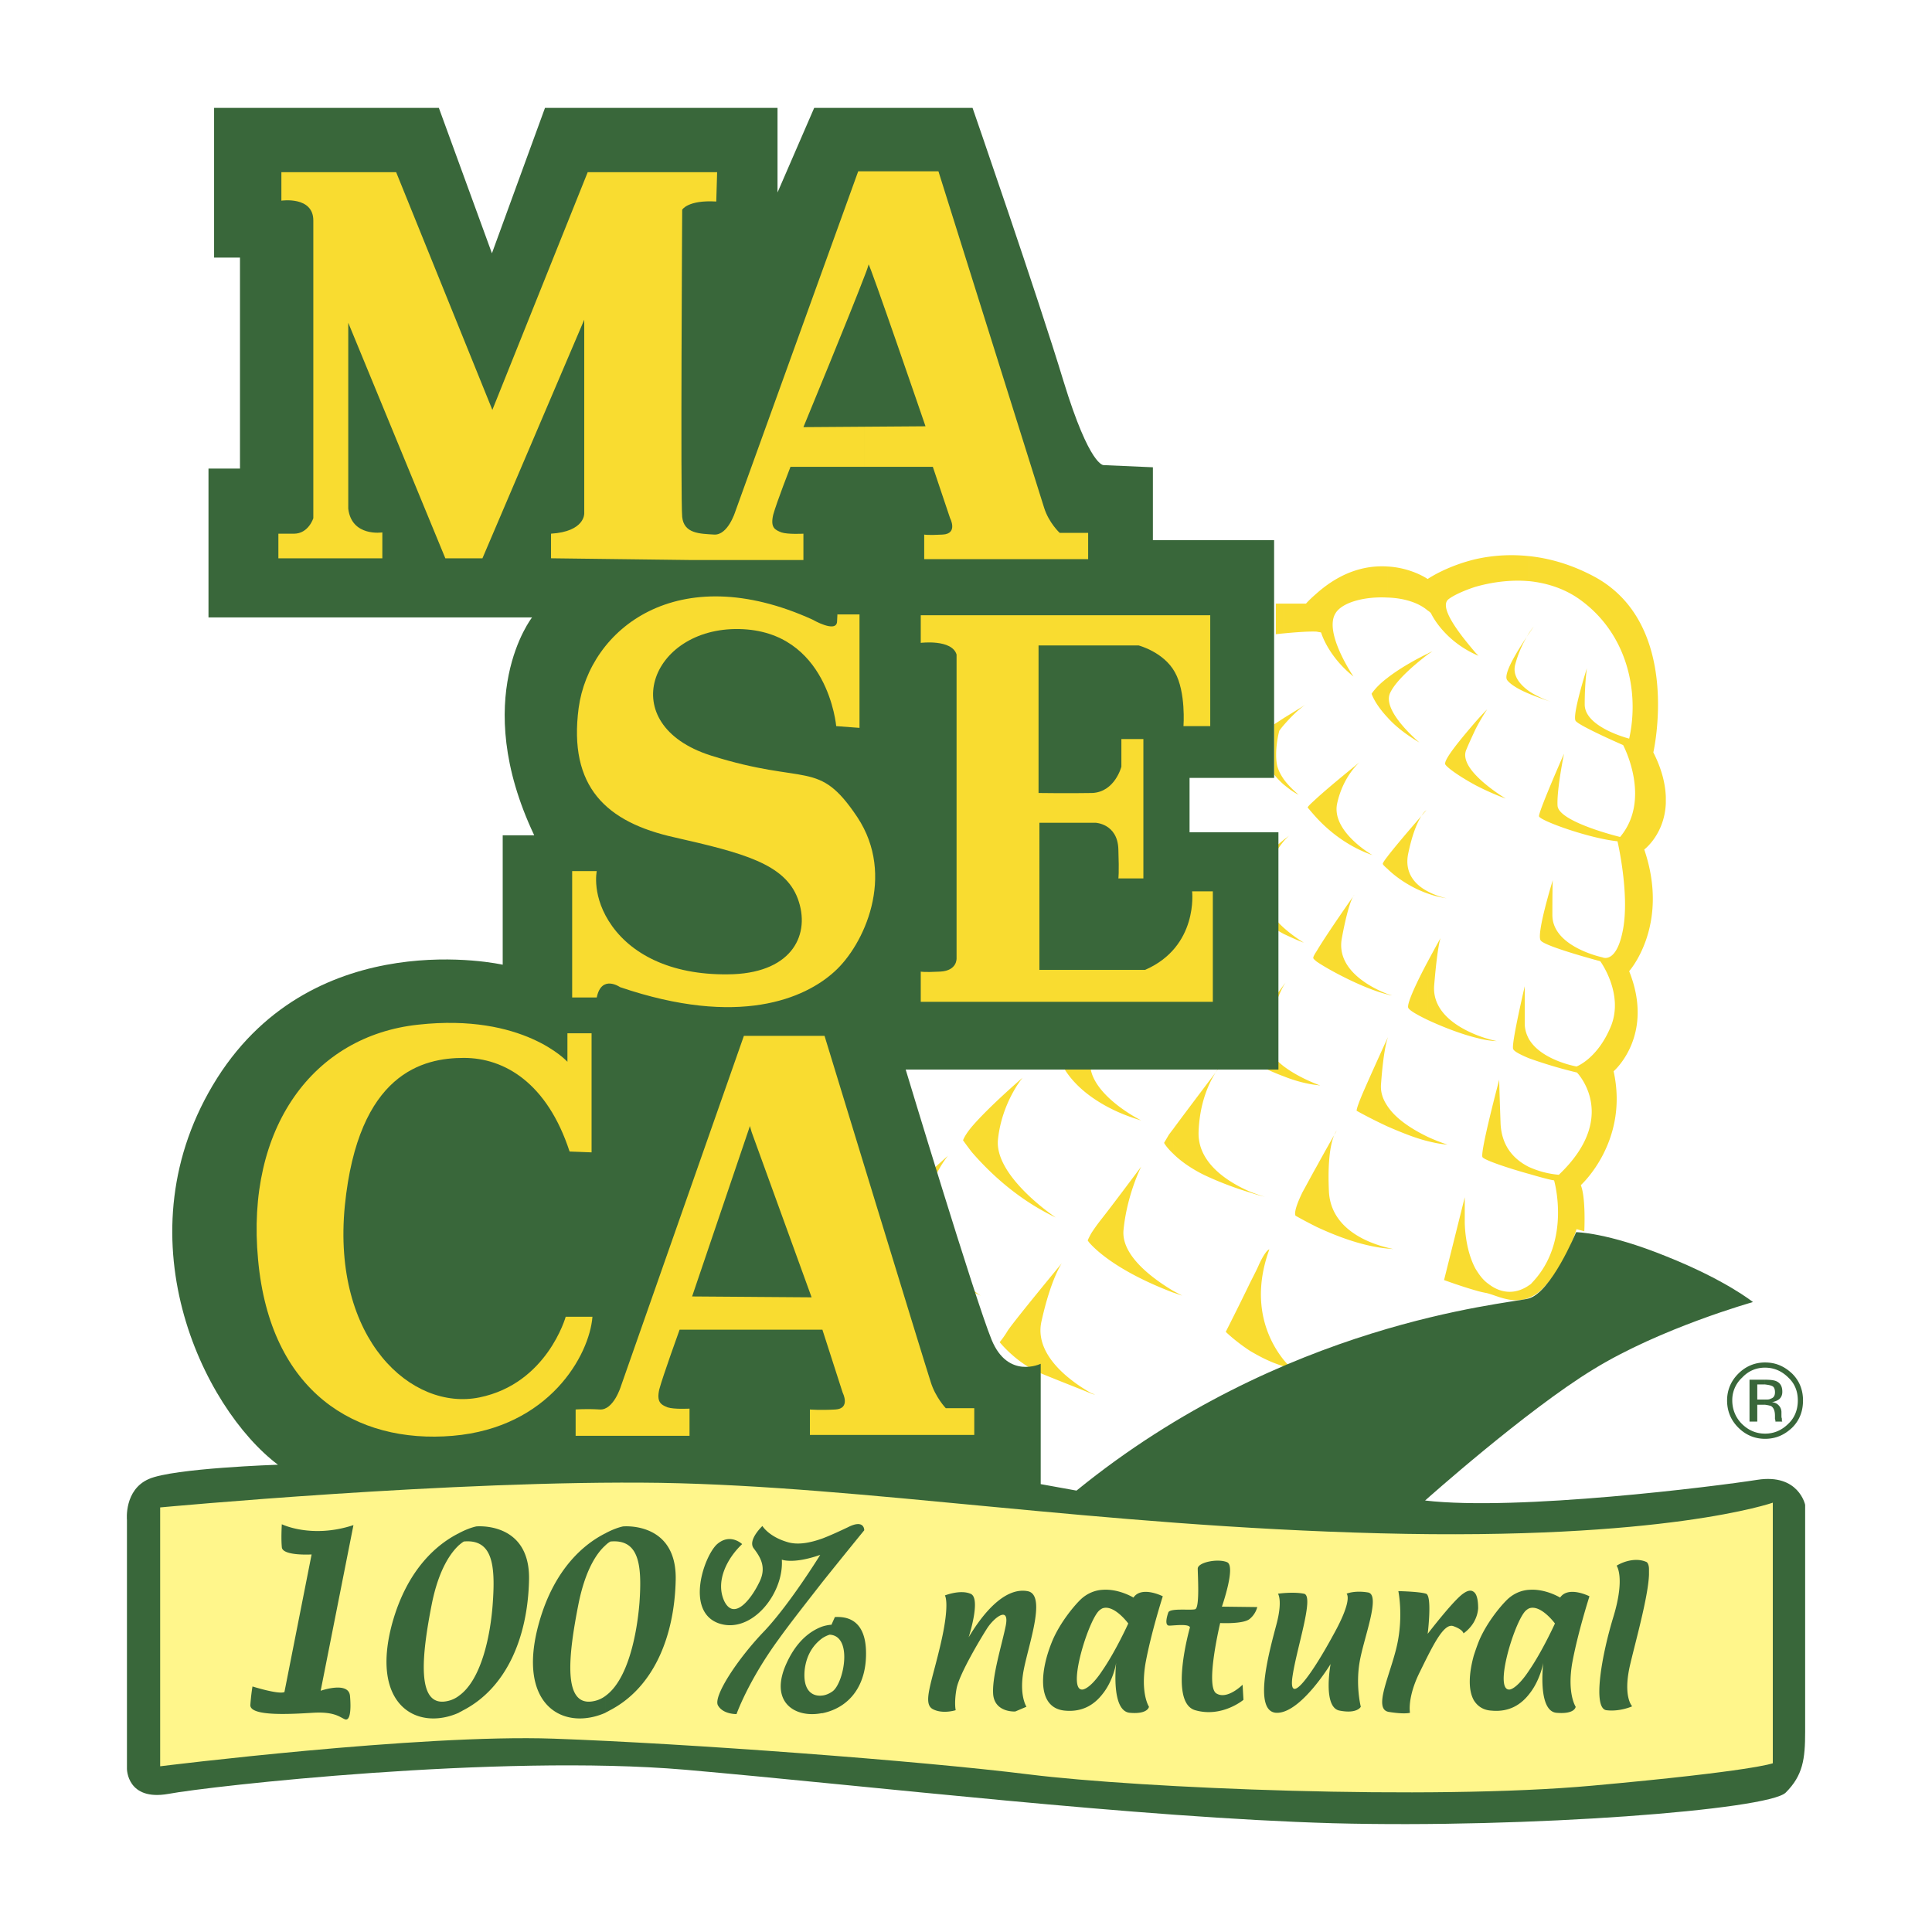 <svg xmlns="http://www.w3.org/2000/svg" width="2500" height="2500" viewBox="0 0 192.756 192.756"><g fill-rule="evenodd" clip-rule="evenodd"><path fill="#fff" d="M0 0h192.756v192.756H0V0z"/><path d="M166.199 79.505v.646c-.129 3.099-2.152 4.605-2.152 4.605 2.582 7.576-1.506 12.138-1.506 12.138 2.582 6.456-1.551 9.986-1.551 9.986 1.551 7.016-3.271 11.363-3.271 11.363.518 1.291.346 4.605.346 4.605l-.775-.216c-.432 1.378-1.377 3.917-3.443 5.983a3.781 3.781 0 0 1-1.291.861v-1.248a.997.997 0 0 0 .301-.259c3.959-4.132 2.195-10.201 2.195-10.201-.344-.043-1.334-.301-2.496-.646v-.688a9.056 9.056 0 0 0 2.969.774c6.113-5.811 1.809-10.201 1.809-10.201a45.67 45.67 0 0 1-4.777-1.42v-1.895c1.248 2.109 4.734 2.712 4.734 2.712s2.109-.774 3.443-4.046c1.291-3.229-1.076-6.457-1.076-6.457s-5.51-1.463-5.939-2.066c-.475-.603 1.205-6.026 1.205-6.026s-.043.302-.043 3.486c0 3.186 4.992 4.219 4.992 4.219s1.42.731 2.066-2.841-.561-8.737-.561-8.737c-2.883-.302-7.746-2.066-7.832-2.497-.043-.474 2.496-6.241 2.496-6.241s-.732 3.573-.646 5.165c.043 1.636 6.242 3.142 6.242 3.142 3.184-3.788.301-9.167.301-9.167s-4.348-1.895-4.734-2.411c-.389-.517 1.119-5.251 1.119-5.251s-.217 1.377-.217 3.616c0 2.281 4.436 3.4 4.436 3.4 1.031-4.605-.131-10.545-5.08-13.989-1.506-1.033-3.229-1.55-4.906-1.722v-2.497c2.021.215 4.217.818 6.541 2.066 8.781 4.778 5.855 17.519 5.855 17.519.858 1.681 1.203 3.187 1.246 4.436zm-13.644-10.288c.816.344 1.721.646 2.238.818 0 0-1.205-.388-2.238-1.076v.258zm0-6.026c.301-.43.473-.688.473-.688s-.172.215-.473.646v.042zm0-7.704v2.497c-1.938-.172-3.832.129-5.338.56v-2.755a16.231 16.231 0 0 1 5.338-.302zm0 7.661v.043c-.861 1.291-2.625 3.96-2.195 4.648.344.474 1.248.99 2.195 1.377v-.258c-.904-.646-1.68-1.55-1.379-2.668.388-1.463.99-2.496 1.379-3.142zm0 40.546v1.895c-.904-.388-1.508-.689-1.594-.947-.172-.56 1.162-6.241 1.162-6.241v3.701c0 .602.172 1.119.432 1.592zm0 12.742v.688c-2.023-.56-4.477-1.378-4.648-1.679-.26-.474 1.678-7.748 1.678-7.748s-.043-.431.129 4.434c.128 2.367 1.462 3.615 2.841 4.305zm0 11.793v1.248c-1.68.688-3.271-.259-4.262-.474a9.273 9.273 0 0 1-1.076-.259v-2.152c.344.561.732 1.119 1.291 1.507 1.851 1.422 3.443.56 4.047.13zm-5.338-24.707v-.302c1.162.474 2.109.646 2.109.646-.56 0-1.291-.129-2.109-.344zm0-25.179V77.31c1.205 1.292 3.014 2.367 3.014 2.367a25.994 25.994 0 0 1-3.014-1.334zm0-5.596v-.732c.645-.731 1.162-1.248 1.162-1.248s-.561.817-1.162 1.98zm0-7.446v-.172l.301.301c-.086-.043-.215-.086-.301-.129zm0-9.513v2.755c-1.334.431-2.367.947-2.754 1.291-.99.947 1.85 4.218 2.754 5.294v.172c-3.271-1.507-4.434-4.089-4.434-4.089-.086-.13-.215-.216-.344-.302v-3.142c.387-.257 2.11-1.333 4.778-1.979zm0 16.227v.732c-.301.646-.646 1.377-.947 2.109-.301.775.215 1.679.947 2.454v1.033c-1.506-.818-2.754-1.679-3.014-2.066-.258-.431 1.723-2.755 3.014-4.262zm0 31.206v.302c-1.549-.388-3.4-1.119-4.777-1.765v-5.811c.688-1.292 1.291-2.367 1.291-2.367s-.301.603-.646 4.777c-.173 2.583 2.237 4.089 4.132 4.864zm0 23.372v2.152c-1.377-.387-3.143-1.033-3.143-1.033l2.066-8.264v2.41c.001 0-.042 2.669 1.077 4.735zm-4.778-12.74v-.431c1.119.517 1.979.775 1.979.775-.645-.043-1.291-.173-1.979-.344zm0-24.707v-.215a7.078 7.078 0 0 0 1.893.689 9.405 9.405 0 0 1-1.893-.474zm0-23.845c.301-.215.473-.302.473-.302s-.172.043-.473.216v.086zm0-7.532v3.142c-.947-.818-2.453-1.248-4.004-1.292V56.52c2.411.129 4.004 1.249 4.004 1.249zm0 7.446v.086c-.947.731-3.1 2.453-3.744 3.831-.861 1.808 2.926 4.949 2.926 4.949-1.463-.86-2.496-1.722-3.186-2.497v-3.959c1.377-1.076 3.186-2.023 4.004-2.41zm0 23.716v.215c-1.852-.645-3.314-1.765-4.004-2.453v-1.249c1.119-1.463 3.875-4.605 3.875-4.605s-1.033.603-1.809 4.305c-.429 2.022.776 3.184 1.938 3.787zm0 7.016v5.811c-1.076-.517-1.809-.947-1.938-1.205-.171-.431.948-2.755 1.938-4.606zm0 17.475v.431c-1.377-.344-2.799-.947-4.004-1.464v-2.022c.905 1.376 2.67 2.409 4.004 3.055zm-4.003 11.148v-.086c.346.086.561.129.561.129-.173 0-.388-.043-.561-.043zm0-20.962v-.043c.043-.086.043-.172.043-.172s0 .086-.043.215zm0-4.39v-.043c.26.086.432.129.432.129-.13 0-.304-.043-.432-.086zm0-42.698v3.099c-2.281-.128-4.562.474-5.207 1.593-1.162 1.937 1.807 6.284 1.807 6.284-2.582-2.066-3.229-4.39-3.229-4.39-.129-.042-.258-.042-.43-.086v-3.831c2.582-2.282 5.08-2.798 7.059-2.669zm0 11.105v3.959c-1.291-1.376-1.592-2.367-1.592-2.367.344-.516.904-1.075 1.592-1.592zm0 17.819v1.249c-.301-.258-.473-.43-.473-.517 0-.086.172-.344.473-.732zm0 13.731v.043c-2.453-.603-5.939-2.496-7.059-3.271V94.87c.99-1.678 3.744-5.595 3.744-5.595s-.516.388-1.248 4.347c-.602 3.272 3.229 5.037 4.563 5.553zm0 4.39v.043c-.129.388-.43 1.55-.645 4.477-.086.861.172 1.593.645 2.281v2.022c-1.764-.817-3.055-1.55-3.055-1.55s-.217.13.559-1.721c.689-1.592 2.152-4.82 2.496-5.552zm0 20.919v.086c-2.668-.258-5.293-1.335-7.059-2.152v-6.069c.99-1.808 1.98-3.529 1.98-3.529s-.99.99-.775 5.94c.129 4.003 4.262 5.337 5.854 5.724zm-7.059-16.227v-.086c.215.086.344.129.344.129-.129 0-.215-.043-.344-.043zm0-26.643v-1.98c1.463-1.334 4.305-3.616 4.305-3.616s-1.68 1.378-2.281 4.176c-.561 2.798 3.529 5.122 3.529 5.122-2.625-.905-4.52-2.583-5.553-3.702zm0-22.426v3.831c-.904-.043-2.367.086-3.271.172v-2.97h2.195c.345-.387.732-.731 1.076-1.033zm0 20.446v1.98c-.516-.56-.816-.947-.904-1.033-.043-.086.345-.431.904-.947zm0 15.237v1.077c-.215-.173-.344-.302-.344-.345-.043-.086.086-.345.344-.732zm0 13.3v.086c-1.076-.129-2.195-.43-3.271-.86v-.99c1.205.904 2.624 1.506 3.271 1.764zm0 8.178v6.069c-1.291-.646-2.109-1.119-2.109-1.119s-.344-.258.689-2.367c.387-.689.904-1.679 1.42-2.583zm-3.272 19.972v-.604c.475.561.818.861.818.861-.257-.085-.56-.171-.818-.257zm0-38.05v-.043c.129-.13.172-.216.172-.216s-.043.087-.172.259zm0-5.079v-.602a14.78 14.78 0 0 0 1.98 1.463c-.689-.258-1.333-.559-1.98-.861zm0-9.297v-.129c.344-.258.561-.43.561-.43s-.217.171-.561.559zm0-5.595v-.517c.646.861 1.463 1.506 1.463 1.506-.558-.258-1.031-.645-1.463-.989zm0-5.984v-.688l2.238-1.377c-.775.473-1.677 1.42-2.238 2.065zm0-12.095v2.97c-.473.043-.816.086-.816.086v-3.056h.816zm0 11.407v.688c-.301.345-.473.603-.473.603s-.518 1.894-.215 3.443c.129.517.387.99.688 1.421v.517c-.602-.517-.99-1.033-.99-1.033v-4.993l.99-.646zm0 12.138v.129a9.986 9.986 0 0 0-2.066 4.218c-.344 1.765.861 3.4 2.066 4.477v.603a16.888 16.888 0 0 1-3.4-2.41v-4.219c1.205-.99 2.627-2.153 3.4-2.798zm0 14.463v.043c-.258.43-.773 1.549-1.678 4.132-.604 1.679.387 3.014 1.678 4.003v.99c-1.291-.474-2.496-1.076-3.4-1.55v-3.056c1.162-1.55 2.885-3.831 3.4-4.562zm0 37.489v.604c-1.334-.388-2.453-.99-3.4-1.55v-6.758c.387-.774.732-1.421.904-1.851.732-1.55 1.033-1.507 1.033-1.507-2.066 5.682.172 9.47 1.463 11.062zm-3.4-16.743v-.086c.861.345 1.508.517 1.508.517s-.604-.13-1.508-.431zm-7.66 9.986c.301.086.602.215.902.301 0 0-.344-.172-.902-.474v.173zm7.66-42.398v4.219c-1.205-1.119-1.936-2.066-2.023-2.196-.086-.128.861-.989 2.023-2.023zm0 16.228v3.056c-.861-.474-1.42-.861-1.42-.861s-.258.13 1.033-1.592c.129-.216.258-.388.387-.603zm0 16.098v.086a33.15 33.15 0 0 1-4.605-1.765c-1.463-.731-2.453-1.506-3.055-2.109v-2.453c1.291-1.765 4.949-6.585 4.949-6.585s-2.238 2.237-2.41 6.843c-.129 3.228 3.141 5.122 5.121 5.983zm0 9.125v6.758c-1.506-.99-2.41-1.894-2.41-1.894s1.42-2.799 2.41-4.864zm-10.846-11.622s-3.014 4.047-4.047 5.338c-.43.56-.73.989-.947 1.334v1.119c.818.861 3.1 2.841 8.18 4.778v-.173c-1.723-1.033-5.209-3.4-4.951-6.069.344-3.529 1.765-6.327 1.765-6.327zm3.186-3.745v2.453c-.689-.646-.904-1.076-.904-1.076s.129-.215.43-.731c.042-.086.214-.301.474-.646zm-8.18 26.385v-.043c.258.086.389.173.389.173l-.389-.13zm0-29.613v-2.539c.732 2.798 4.994 4.907 4.994 4.907-2.195-.646-3.789-1.507-4.994-2.368zm0 13.644c-.258.474-.344.689-.344.689s.086.172.344.43v-1.119zm0-16.183v2.539c-2.281-1.636-2.926-3.271-2.926-3.271s2.969.56 2.84 0c0 .258.043.517.086.732zm0 32.109v.043c-.816-.344-3.055-1.205-5.035-2.022-2.453-1.033-4.09-3.1-4.09-3.1s.389-.473.732-1.032c.301-.604 5.467-6.844 5.467-6.844s-1.076 1.506-2.023 5.768c-.861 3.701 3.658 6.456 4.949 7.187zm-11.922-10.157v-.216c.559.431.905.646.905.646-.303-.129-.604-.301-.905-.43zm0-13.903v-2.496c1.721-2.023 5.079-4.907 5.079-4.907s-2.064 2.454-2.453 6.155c-.387 3.701 5.768 7.791 5.768 7.791-4.175-1.981-7.017-4.951-8.394-6.543zm0-2.496v2.496c-.56-.731-.86-1.162-.86-1.162.128-.345.43-.818.86-1.334zm0 16.183v.216c-5.38-2.884-8.35-7.274-8.35-7.274.688-1.636 5.983-6.241 5.983-6.241s-2.066 2.453-2.453 6.155c-.302 2.84 3.185 5.853 4.82 7.144z" fill="#f9dc30"/><path d="M142.182 149.707s10.07-8.996 16.785-13.085c6.715-4.132 15.926-6.715 15.926-6.715s-2.711-2.195-8.65-4.562c-5.941-2.41-8.996-2.41-8.996-2.41s-2.496 6.069-4.777 6.629c-2.281.559-24.449 2.367-45.066 19.154l-3.572-.646v-12.009s-3.271 1.593-4.906-2.41c-1.637-4.003-8.566-26.944-8.566-26.944h37.189V83.034h-8.867v-5.423h8.436V53.895h-12.094V46.62l-4.908-.215s-1.377.215-4.002-8.351c-2.582-8.522-9.082-27.289-9.082-27.289h-15.8l-3.658 8.437v-8.437h-23.2L49.08 25.271l-5.294-14.505H21.36v14.936h2.583V46.75h-3.142V61.6h32.282s-6.285 8.006.215 21.736h-3.143v12.913s-18.637-4.218-28.494 11.32c-9.856 15.624-1.42 32.928 6.069 38.566 0 0-10.417.344-12.87 1.421-2.496 1.075-2.195 4.088-2.195 4.088v24.836s0 3.229 4.132 2.497c4.132-.775 32.927-4.003 51.565-2.41 18.637 1.635 45.107 4.777 64.605 5.337 19.5.516 43.475-1.334 45.195-3.057 1.723-1.722 1.938-3.356 1.938-6.068v-22.641s-.646-3.143-4.777-2.496c-4.089.645-23.93 3.141-33.141 2.065z" fill="#39673a"/><path d="M82.265 103.35h-7.273v9.6l5.982 16.485-5.982-.043v3.271h7.059l2.023 6.284s.818 1.593-.731 1.679c-1.55.086-2.54 0-2.54 0v2.54h16.399v-2.669h-2.84s-1.033-1.076-1.507-2.626c-.517-1.55-10.59-34.521-10.59-34.521zm-7.273 0h-.775L61.95 138.301s-.732 2.41-2.109 2.324-2.41 0-2.41 0v2.626h11.363v-2.712s-1.55.086-2.195-.129c-.646-.259-1.119-.517-.818-1.808.344-1.291 2.023-5.94 2.023-5.94h7.188v-3.271l-5.94-.043 5.768-17.002.172.603v-9.599zM59.022 114.972v-11.88h-2.41v2.841s-4.39-4.863-14.893-3.701C31.26 103.35 24.502 112.519 25.75 125.69c1.205 13.171 9.728 18.379 19.413 17.562 9.641-.818 13.645-8.049 13.946-11.88H56.44s-1.851 6.672-8.608 8.049c-6.758 1.378-14.72-5.768-13.43-19.11 1.335-13.301 7.834-14.764 11.88-14.764 4.046 0 8.308 2.496 10.546 9.34l2.194.085zM83.428 72.445s-.818-9.512-9.685-9.684c-8.867-.173-12.526 9.512-2.841 12.611 9.685 3.056 10.717.301 14.634 6.155 3.874 5.854.646 12.784-2.281 15.409-2.927 2.669-9.513 5.596-21.393 1.55 0 0-1.851-1.291-2.324 1.033h-2.453V86.908h2.453s-.56 2.583 1.55 5.51c2.109 2.927 6.155 4.993 12.095 4.778 5.939-.259 7.705-4.046 6.414-7.532-1.292-3.487-5.467-4.563-12.267-6.112-6.844-1.507-10.631-5.036-9.599-12.913 1.077-7.876 9.857-14.936 23.329-8.823 0 0 2.368 1.377 2.453.215.044-1.119.044-.731.044-.731h2.195v11.32l-2.324-.175zM92.338 42.531S86.656 25.96 86.656 26.39c0 .043-.129.474-.387 1.119V17.093h7.36s10.073 32.066 10.545 33.573c.475 1.506 1.551 2.497 1.551 2.497h2.84v2.625H92.208v-2.454s.301.086 1.851 0 .731-1.635.731-1.635l-1.722-5.123h-6.8v-4.002l6.07-.043zm-6.069-15.022c-1.42 3.745-6.112 15.108-6.112 15.108l6.112-.043v4.002h-7.403s-1.377 3.53-1.722 4.778c-.301 1.292.171 1.506.818 1.764.646.215 2.195.129 2.195.129v2.625H68.793L54.976 55.7v-2.454c3.4-.215 3.314-2.023 3.314-2.023V31.899L48.133 55.702h-3.702l-9.685-23.501v18.551c.344 2.841 3.4 2.367 3.4 2.367v2.583H27.774v-2.454h1.549c1.463 0 1.937-1.549 1.937-1.549v-29.7c0-2.453-3.186-1.979-3.186-1.979v-2.841h11.45l9.599 23.717 9.512-23.717h12.913l-.086 2.927c-2.84-.172-3.4.818-3.4.818s-.173 28.924 0 30.646c.172 1.678 1.765 1.678 3.185 1.764 1.377.086 2.109-2.281 2.109-2.281l12.267-33.961h.646v10.417zM95.437 65.301v30.302s.086 1.248-1.635 1.334c-1.679.086-1.938 0-1.938 0v3.014h29.14v-11.02h-2.066s.646 5.51-4.691 7.834h-10.545V82.087h5.596s2.195.086 2.281 2.625c.086 2.497 0 2.927 0 2.927h2.496V73.737h-2.195v2.755s-.646 2.54-2.928 2.625c-2.281.043-5.336 0-5.336 0V64.396h9.984s2.498.646 3.617 2.669c1.119 1.98.859 5.38.859 5.38h2.67V61.384H91.864v2.754s3.099-.387 3.573 1.163z" fill="#f9dc30"/><path d="M15.98 150.396v25.826s25.912-3.229 39.255-2.755c13.3.474 36.457 2.195 47.476 3.572 11.062 1.378 39.986 2.583 56.127 1.119 16.184-1.463 18.035-2.238 18.035-2.238v-25.997s-10.717 3.787-39.168 3.056c-28.408-.731-51.351-4.691-71.838-5.036-20.489-.301-49.887 2.453-49.887 2.453z" fill="#fff68b"/><path d="M164.52 156.551v.56c-.086 2.281-1.42 6.93-1.936 9.211-.646 3.014.258 3.917.258 3.917s-1.205.56-2.584.388c-1.377-.215-.473-5.467.732-9.384 1.162-3.874.301-5.035.301-5.035.861-.517 2.023-.775 2.928-.388.172.042.301.343.301.731zm-11.965 12.482v-2.367c1.334-1.937 2.582-4.691 2.582-4.691s-1.42-1.938-2.582-1.507v-1.851c1.635-.13 3.098.774 3.098.774.818-1.205 2.928-.129 2.928-.129s-1.162 3.615-1.723 6.672c-.516 3.056.346 4.347.346 4.347s-.043.775-1.938.603c-1.895-.215-1.291-4.993-1.291-4.993s-.301 1.765-1.42 3.142zm0-10.416v1.851a1.336 1.336 0 0 0-.475.388c-1.162 1.506-3.055 7.963-1.42 7.704.516-.129 1.248-.903 1.895-1.894v2.367c-.775.99-1.938 1.808-3.746 1.636-.859-.043-1.42-.474-1.764-1.033v-4.477c.172-.516.344-1.033.559-1.549.732-1.679 1.98-3.229 2.713-3.961.687-.687 1.505-.989 2.238-1.032zm-5.51 3.228c.215-.387.387-.817.43-1.377 0-.818-.129-1.42-.43-1.636v3.013zm0-3.013v3.013a3.64 3.64 0 0 1-1.033 1.119s-.043-.387-1.033-.731c-.947-.301-2.023 1.938-3.314 4.562-1.291 2.583-.99 4.089-.99 4.089s-.516.173-2.109-.086c-1.635-.258.174-3.744.818-6.672.646-2.927.129-5.38.129-5.38s2.109.043 2.756.258c.645.173.172 4.003.172 4.003s2.539-3.313 3.529-4.003c.471-.344.817-.387 1.075-.172zm0 6.327c-.475 1.722-.604 3.4 0 4.477v-4.477zm-37.061 3.874v-2.367c1.336-1.937 2.584-4.691 2.584-4.691s-1.422-1.938-2.584-1.507v-1.851c1.637-.13 3.1.774 3.1.774.818-1.205 2.928-.129 2.928-.129s-1.162 3.615-1.723 6.672c-.516 3.056.344 4.347.344 4.347s-.086.775-1.936.603c-1.895-.215-1.334-4.993-1.334-4.993s-.259 1.765-1.379 3.142zm8.739-6.672s-2.152 7.489.516 8.265c2.67.774 4.822-1.033 4.822-1.033l-.088-1.506s-1.549 1.549-2.625.86c-1.119-.731.389-7.016.389-7.016s2.367.129 2.969-.431a2.273 2.273 0 0 0 .732-1.162l-3.529-.043s1.42-4.046.516-4.434-2.926 0-2.926.646.215 3.917-.26 4.046c-.43.13-2.453-.129-2.668.302-.172.474-.387 1.334.086 1.334.431 0 1.937-.214 2.066.172zm8.781-3.357s.473.646-.129 2.971c-.604 2.324-2.455 8.694-.086 8.909 2.41.173 5.465-4.863 5.465-4.863s-.816 4.347.904 4.648c1.766.344 2.109-.388 2.109-.388s-.518-2.022-.129-4.391c.387-2.41 2.195-6.843.818-7.015-1.336-.216-2.109.128-2.109.128s.688.517-1.336 4.133c-1.979 3.658-4.389 7.145-4.088 4.347.344-2.797 2.281-8.307 1.162-8.479-1.075-.215-2.581 0-2.581 0zm-17.52-.387v1.851a1.347 1.347 0 0 0-.473.388c-1.162 1.506-3.057 7.963-1.463 7.704.559-.129 1.291-.903 1.936-1.894v2.367c-.775.99-1.936 1.808-3.744 1.636-2.797-.258-2.539-3.917-1.205-7.059.732-1.679 1.98-3.229 2.711-3.961.69-.687 1.508-.989 2.238-1.032zM82.05 170.928v-1.766c.388-.043.732-.215 1.033-.43 1.119-.861 2.022-5.51-.301-5.639 0 0-.344.086-.732.345v-1.163c.56-.172.904-.172.904-.172l.344-.774c.56 0 2.97-.216 3.1 3.314.129 3.487-1.636 5.724-4.348 6.285zm0-13.086v-4.347c.904-.345 1.808-.774 2.54-1.119 1.679-.861 1.635.301 1.635.301s-1.936 2.368-4.175 5.165zm12.224 1.335s.516.731-.388 4.691-1.85 6.025-.861 6.629c.99.56 2.325.129 2.325.129s-.172-.732.086-2.152 2.368-4.95 3.056-6.025c.732-1.119 2.238-2.238 1.852-.259-.387 1.937-1.42 5.165-1.248 6.93.215 1.765 2.195 1.636 2.195 1.636l1.119-.474s-.775-1.162-.26-3.744c.518-2.626 2.281-7.489.346-7.791-1.98-.345-4.047 1.593-5.854 4.605 0 0 1.292-3.96.172-4.348-1.033-.43-2.54.173-2.54.173zm-12.224-5.682v4.347c-1.506 1.938-3.142 4.003-4.347 5.682-3.056 4.176-4.219 7.489-4.219 7.489s-1.333.044-1.85-.86 2.022-4.734 4.648-7.446c2.583-2.755 5.552-7.576 5.552-7.576-2.712.947-3.831.475-3.831.475.215 3.443-3.099 7.532-6.37 6.327-3.229-1.248-1.421-6.586-.129-7.834 1.334-1.205 2.539-.043 2.539-.043-1.506 1.42-2.711 3.744-1.765 5.725.99 1.937 2.668-.259 3.443-1.851.818-1.55.129-2.583-.517-3.443-.646-.818.861-2.238.861-2.238s.603 1.032 2.453 1.592c1.079.343 2.327.084 3.532-.346zm0 8.78c-.947.345-2.453 1.205-3.572 3.659-1.765 3.83.774 5.51 3.486 4.993h.086v-1.766c-.99.13-1.979-.473-1.765-2.582.215-1.765 1.119-2.669 1.765-3.142v-1.162zm-21.65 8.609v-1.679c2.238-1.592 3.143-6.111 3.4-9.297.258-3.701 0-6.37-2.884-6.112 0 0-.215.086-.517.388v-1.205c1.033-.56 1.765-.688 1.765-.688s5.38-.517 5.251 5.337c-.129 5.854-2.325 10.847-6.628 13.042-.129.085-.258.128-.387.214zm0-17.905v1.205c-.731.646-1.937 2.195-2.669 5.768-1.032 5.208-1.635 10.416 1.507 9.771a2.824 2.824 0 0 0 1.162-.517v1.679c-4.218 1.852-8.91-.774-6.629-8.952 1.55-5.554 4.649-7.965 6.629-8.954zm-14.635 17.905c.129-.086.258-.129.388-.215 4.305-2.195 6.5-7.188 6.629-13.042.129-5.854-5.251-5.337-5.251-5.337s-.732.129-1.765.688v1.205c.345-.302.517-.388.517-.388 2.884-.258 3.143 2.411 2.884 6.112-.215 3.186-1.119 7.705-3.401 9.297v1.68h-.001zm-17.647-18.809s2.97 1.463 7.146.085l-3.271 16.529s2.798-.99 2.927.516c.129 1.464 0 2.54-.517 2.325-.516-.216-1.032-.775-3.185-.646s-6.284.388-6.241-.774c.086-1.162.215-1.851.215-1.851s2.583.817 3.186.56l2.711-13.73s-2.927.172-2.97-.732c-.087-.905-.001-2.282-.001-2.282zm17.647.904v1.205c-.688.646-1.937 2.195-2.668 5.768-1.033 5.208-1.592 10.416 1.507 9.771a2.83 2.83 0 0 0 1.162-.517v1.679c-4.175 1.852-8.866-.774-6.628-8.952 1.549-5.554 4.648-7.965 6.627-8.954zM176.098 143.035c.904 0 1.68-.344 2.324-.989.646-.603.947-1.421.947-2.324 0-.904-.301-1.679-.947-2.281-.645-.646-1.42-.99-2.324-.99v-.517c1.076 0 1.938.388 2.713 1.119.73.731 1.076 1.636 1.076 2.669 0 1.076-.346 1.979-1.076 2.711-.775.732-1.637 1.119-2.713 1.119v-.517zm0-2.884c.303.043.475.086.604.13.258.172.387.474.387.989v.302l.043.129v.129h.689l-.043-.086v-.215c-.043-.086-.043-.215-.043-.302v-.301a.973.973 0 0 0-.215-.646c-.174-.216-.389-.345-.732-.388.258-.043.473-.13.602-.215.303-.173.432-.474.432-.818 0-.56-.215-.904-.646-1.076-.215-.086-.602-.129-1.076-.129v.473c.346.044.561.086.732.173.172.086.258.302.258.603 0 .345-.129.56-.43.646-.129.086-.301.086-.561.086v.516h-.001zm0-3.701c-.904 0-1.678.345-2.279.99a3.026 3.026 0 0 0-.99 2.281c0 .903.344 1.722.945 2.324.646.646 1.42.989 2.324.989v.517c-1.033 0-1.936-.387-2.668-1.119-.732-.731-1.119-1.635-1.119-2.711 0-1.033.387-1.938 1.119-2.669s1.635-1.119 2.668-1.119v.517zm0 1.205H174.549v4.175h.775v-1.679h.774v-.517h-.774v-1.507h.774v-.472z" fill="#39673a"/></g></svg>